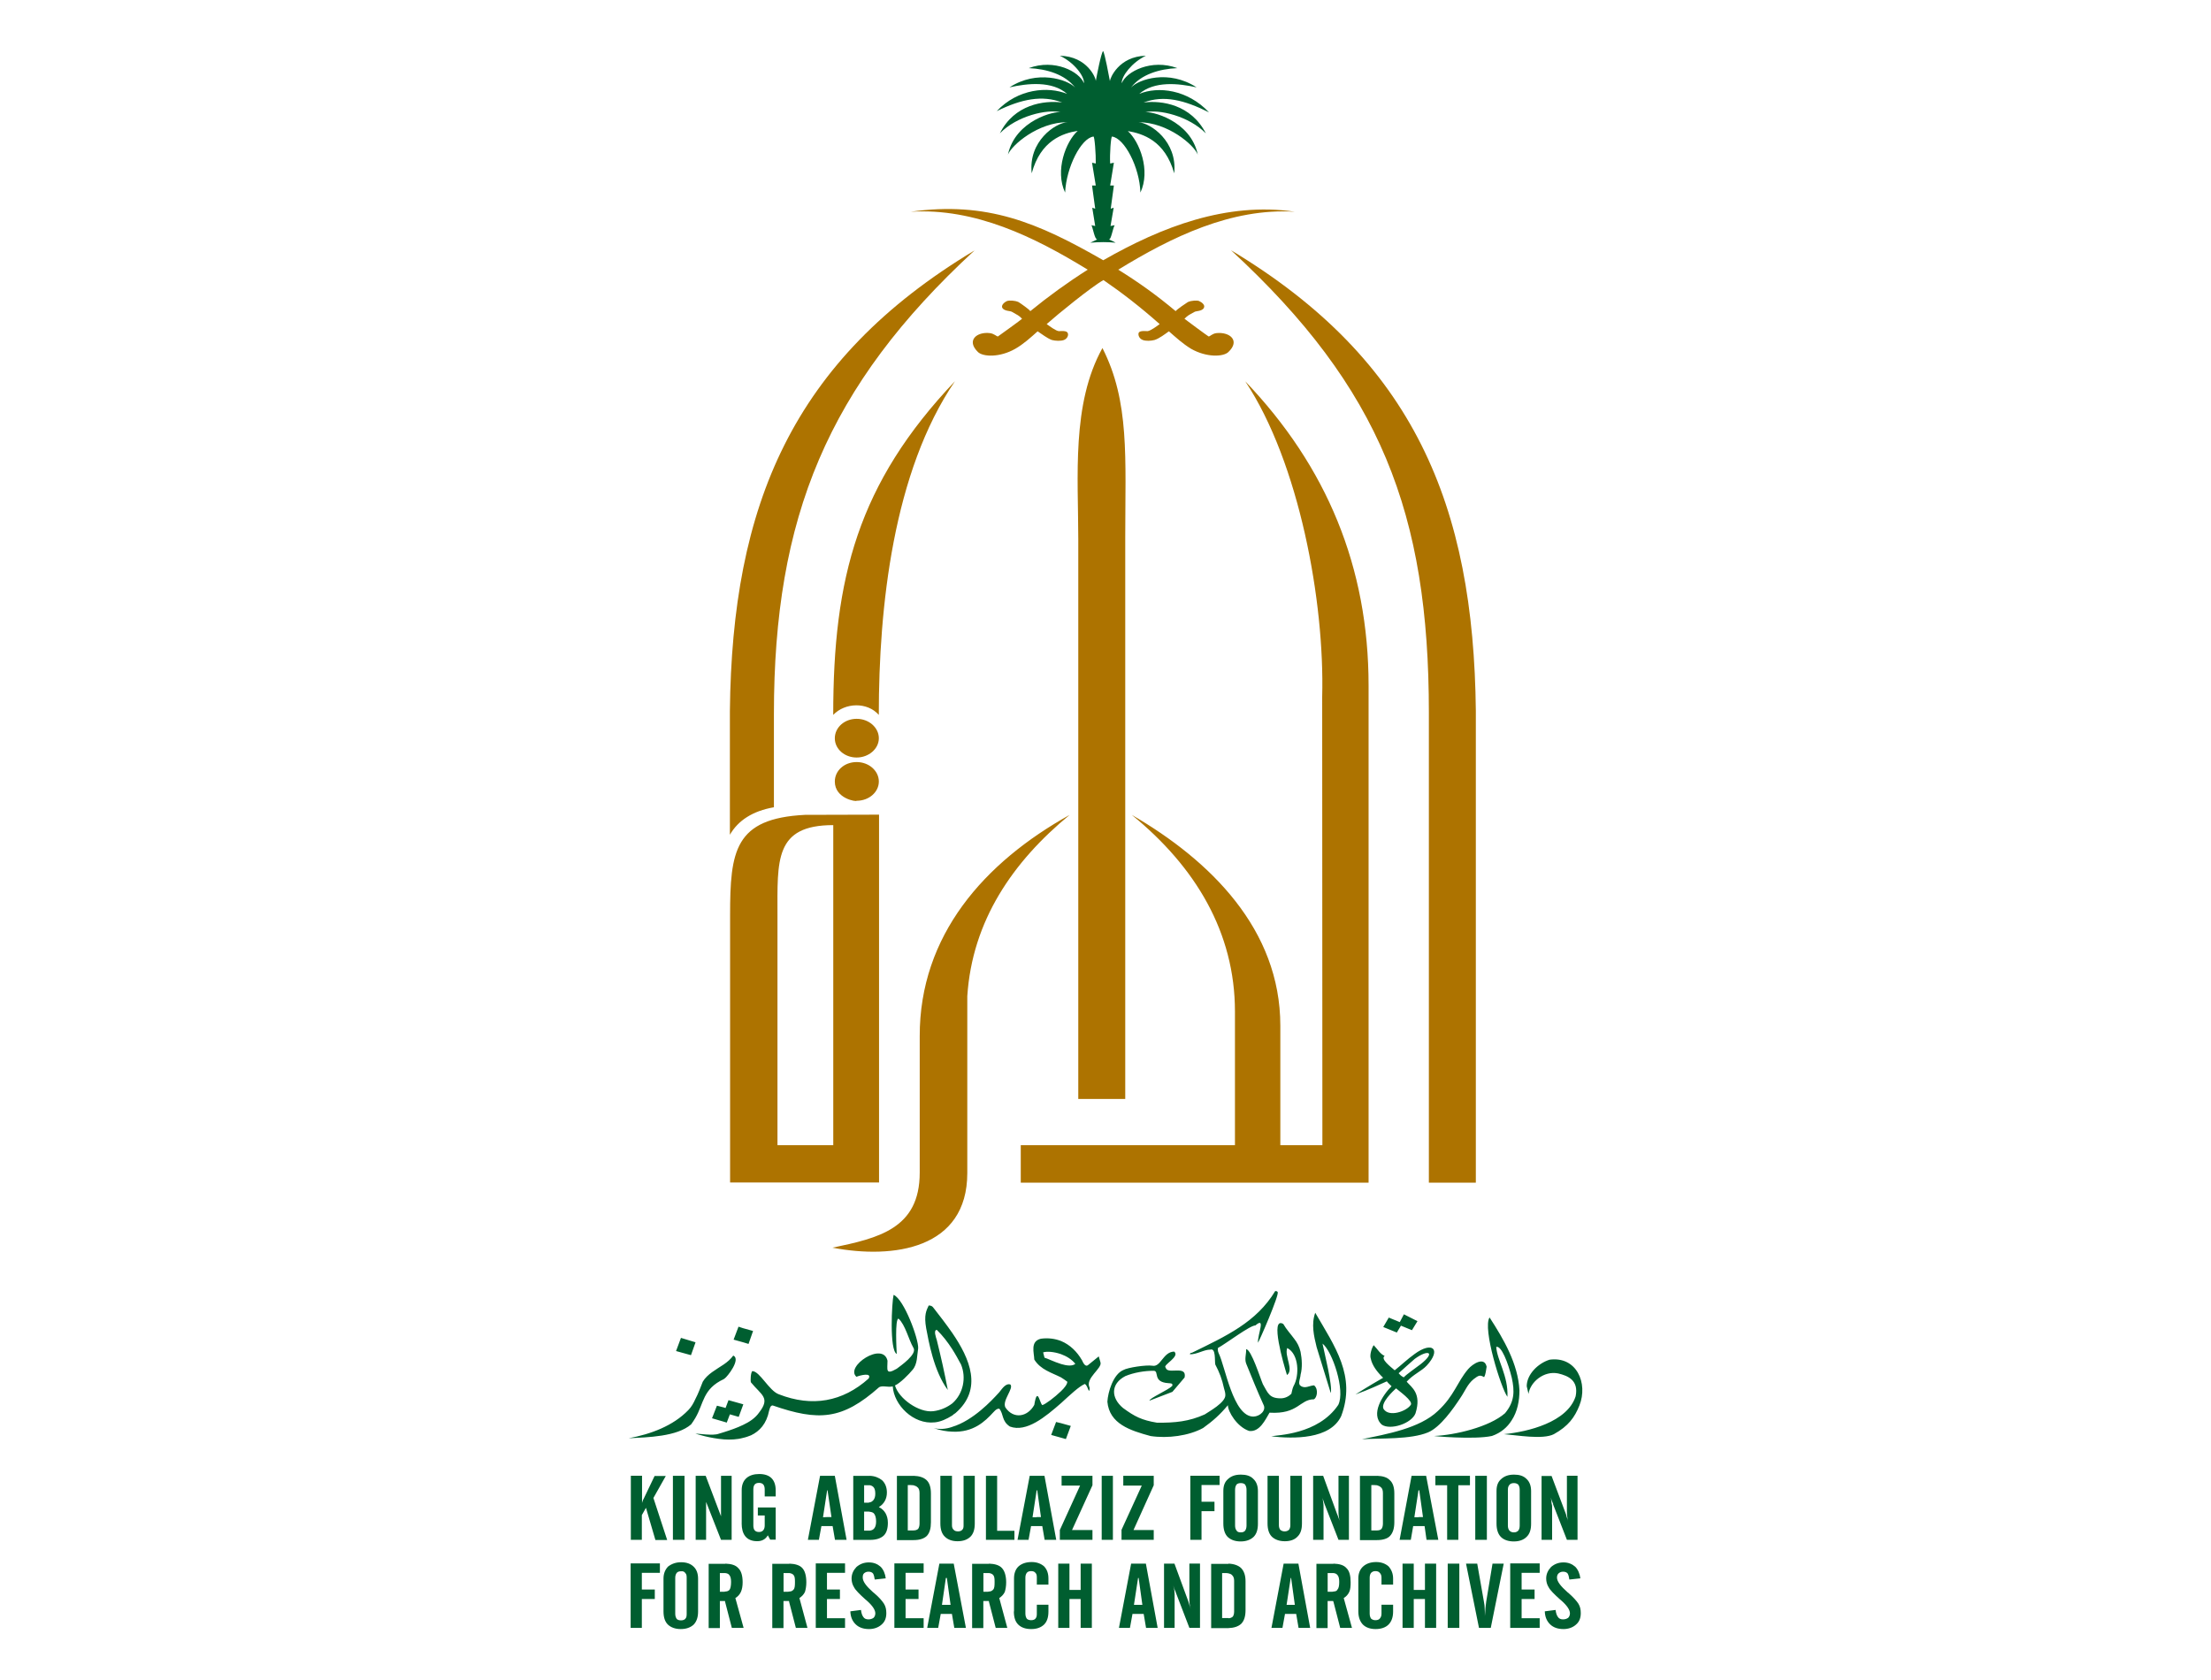 <?xml version="1.0" encoding="UTF-8"?>
<svg id="Layer_1" data-name="Layer 1" xmlns="http://www.w3.org/2000/svg" viewBox="0 0 540.9 411.1">
  <defs>
    <style>
      .cls-1 {
        fill: #ad7300;
      }

      .cls-2 {
        fill: #005e30;
      }
    </style>
  </defs>
  <path class="cls-1" d="M316.77,51.81c-16.68-2.45-32.59,3.7-46.87,11.87-16.06-9.23-28.46-14.47-47.11-11.87,15.72-.96,30.24,6.15,43.31,14.18-4.86,3.08-9.57,6.49-14.04,10.14-.34-.48-2.4-1.92-2.88-2.21-.91-.43-2.31-.43-2.74-.29-.72.29-1.54,1.01-1.25,1.68.48.87,2.02.72,2.4,1.01,1.39.82,1.63.82,2.45,1.68-.1.14-5.87,4.33-5.91,4.33-.34,0-.87-.67-1.97-.82-3.17-.38-5.87,1.78-2.88,4.66,1.25,1.15,5.29,1.35,9.09-.82,2.02-1.15,3.75-2.74,5.48-4.28,1.11.72,2.21,1.63,3.46,2.12.87.24,2.26.29,2.98,0,.77-.29,1.2-1.15.91-1.73-.29-.62-1.63-.43-2.16-.43-.72-.05-2.31-1.25-2.98-1.73,2.64-2.36,10.96-9.13,13.89-10.77,4.42,3.03,9.04,6.59,13.75,10.77-.62.48-2.26,1.68-2.98,1.73-.48,0-1.92-.19-2.16.43-.19.58.19,1.44,1.01,1.73.72.29,2.02.24,2.88,0,1.2-.38,2.55-1.44,3.51-2.12,1.83,1.59,3.32,2.98,5.43,4.28,3.8,2.16,7.84,1.97,9.09.82,3.03-2.84.34-5-2.88-4.66-1.11.14-1.54.82-1.92.82-.1,0-5.87-4.28-5.91-4.33.87-.87,1.01-.87,2.45-1.68.34-.24,1.92-.14,2.31-1.01.34-.67-.48-1.35-1.25-1.68-.34-.14-1.78-.14-2.69.29-.48.29-2.6,1.73-2.98,2.21-4.52-3.8-9.13-7.11-14.04-10.14,13.03-7.98,27.64-15.14,43.22-14.18"/>
  <path class="cls-1" d="M209.57,175.89c-2.98,0-5.34,2.12-5.34,4.76s2.4,4.71,5.34,4.71,5.43-2.12,5.43-4.71-2.4-4.76-5.43-4.76M209.57,195.94c3.03,0,5.43-2.12,5.43-4.71s-2.4-4.76-5.43-4.76-5.34,2.12-5.34,4.76c0,4.23,5.34,5,5.34,4.71M178.56,173.97v30.29c2.02-3.51,5.58-5.82,10.77-6.73v-22.84c0-48.07,13.08-80.19,49.08-113.41-44.76,26.87-59.32,62.5-59.85,112.69M203.85,201.9v78.31h-13.65v-56.2c0-13.51-.77-22.11,13.65-22.11M215.05,289.34v-90c-6.06,0-12.07.05-18.12.05-17.21.87-18.32,8.8-18.32,24.57v65.38h36.44ZM263.79,131.95v136.96h11.49v-137.49c0-19.37,1.11-33.17-5.58-46.25-7.6,13.65-5.91,31.54-5.91,46.78M261.68,199.4c-20.82,11.59-36.73,29.42-36.68,54.18v33.36c0,13.75-10.14,16.01-21.34,18.36,14.95,2.84,32.98.34,32.98-18.27v-43.27c1.2-18.46,11.15-32.93,25.05-44.37M304.66,93.34c13.17,19.85,19.42,53.84,18.8,77.16l.05,109.71h-10.29v-29.23c0-23.56-17.11-40.43-36.34-51.58,15.58,12.69,25.24,28.75,25.24,48.12v32.69h-52.4v9.18h85.09v-121.63c0-28.99-10.24-53.6-30.14-74.42M301.15,61.23c36.63,33.75,48.41,64.47,48.41,113.12v115.04h11.49v-115.43c-.53-50.19-15.05-85.81-59.9-112.73M233.65,93.25c-23.8,25.09-29.81,48.17-29.81,81.68,2.88-3.03,8.32-3.22,11.15,0,0-26.39,3.51-59.47,18.65-81.68"/>
  <path class="cls-2" d="M269.85,12.48c.43.53,1.44,6.15,1.68,7.36,0-.62,2.12-6.06,8.8-6.2-3.37,1.59-6.01,5-5.91,6.73,1.11-2.84,7.26-6.06,13.61-3.7-4.42.19-8.89,1.54-11.35,4.76,1.92-2.07,9.28-4.47,16.06-.05-4.52-1.01-10.34-1.59-14.04,1.59,4.66-1.92,11.83-1.06,17.07,4.52-6.06-3.03-11.06-4.28-16.01-2.4,4.42-.58,11.63.48,15.24,7.55-4.13-4.23-11.49-6.01-15-5.14,1.39-.43,11.25,1.87,13.03,10.34-.87-2.31-7.31-7.93-14.52-7.93,2.98.19,9.57,4.71,8.75,12.5-2.26-8.03-7.69-9.71-11.35-10.34,2.88,2.6,5.62,9.66,3.08,15.05-.19-6.25-3.94-13.32-6.92-13.7-.29-.24-.62,4.37-.48,6.59l.91-.19-.91,5.58h.91l-.77,5.67.72-.24-.77,4.47,1.01-.19c-.48.82-.87,3.61-1.39,3.46-.14,0,1.01.43,1.63.82-1.92-.19-3.94-.19-6.2,0,.62-.29,1.78-.82,1.68-.82-.58.05-1.01-2.64-1.39-3.46l.91.19-.72-4.47.72.24-.77-5.67h.91l-.91-5.58.91.19c.05-2.16-.29-6.83-.58-6.59-2.98.38-6.63,7.45-6.92,13.7-2.55-5.38.19-12.5,3.08-15.1-3.65.58-9.09,2.36-11.25,10.38-.87-7.79,5.72-12.31,8.75-12.5-7.21,0-13.65,5.62-14.57,7.93,1.83-8.46,11.63-10.77,13.03-10.34-3.51-.87-10.91.91-15,5.14,3.51-7.07,10.77-8.12,15.24-7.55-4.86-1.87-9.95-.87-16.01,2.12,5.19-5.53,12.55-6.11,17.21-4.23-3.65-3.22-9.66-2.6-14.09-1.59,6.68-4.37,14.18-1.97,16.06.05-2.45-3.22-6.97-4.57-11.35-4.76,6.35-2.36,12.4.87,13.51,3.7.14-1.73-2.45-5.14-5.91-6.73,6.78.14,8.89,5.58,8.8,6.2.24-1.3,1.25-6.63,1.78-7.36"/>
  <path class="cls-2" d="M164.62,376.79h2.84v-15.67h-2.84v15.67ZM170.19,376.79h2.55v-9.28l3.65,9.28h2.6v-15.67h-2.6v9.9l-3.75-9.9h-2.45v15.67ZM181.44,372.75c0,2.55,1.06,4.37,3.8,4.37,1.11,0,2.02-.43,2.6-1.44l.58,1.06h1.35v-7.88h-4.37v1.97h1.68v2.45c0,.91-.43,1.59-1.39,1.59-1.06,0-1.39-.67-1.39-1.59v-8.8c0-1.01.34-1.63,1.39-1.63s1.39.67,1.39,1.63v1.68h2.69v-1.44c0-2.64-1.35-4.04-4.04-4.04-2.55,0-4.28,1.3-4.28,3.94v8.12ZM203.41,371.21l-.96-6.54h-.1l-1.01,6.59c.67-.05,1.39-.05,2.07-.05M204.23,361.12l2.88,15.67h-2.84l-.58-3.37h-2.74l-.62,3.37h-2.69l2.98-15.67h3.61ZM212.79,367.61c.34-.05.62-.24.91-.58.29-.38.43-.87.43-1.54,0-.72-.14-1.3-.43-1.59-.19-.24-.58-.43-.91-.48h-1.39v4.28h1.11c.1-.05.14-.1.29-.1M212.79,374.53c.48-.05.87-.24,1.11-.58.29-.38.43-.91.43-1.68,0-.87-.19-1.49-.48-1.87-.19-.29-.62-.43-1.06-.48-.14-.05-.34-.05-.48-.05h-.91v4.66h1.39ZM212.79,361.12c1.2.05,2.16.43,2.98,1.06.77.72,1.2,1.73,1.2,3.03,0,.82-.19,1.49-.48,2.02-.34.62-.77,1.11-1.49,1.54.77.38,1.25.87,1.63,1.49.34.62.58,1.35.58,2.36,0,1.44-.34,2.5-1.06,3.17-.77.67-1.83,1.01-3.32,1.01h-4.09v-15.67h4.04ZM223.51,374.48c.48,0,.87-.14,1.11-.38.19-.29.34-.67.34-1.3v-7.5c0-.67-.19-1.2-.58-1.44-.19-.19-.48-.29-.91-.43-.19,0-.48-.05-.77-.05h-.62v11.11h1.44ZM223.51,361.12c1.39.05,2.45.38,3.17,1.06s1.06,1.78,1.06,3.27v7.02c0,1.49-.29,2.6-1.01,3.37-.72.67-1.78,1.01-3.22,1.01h-4.09v-15.72h4.09ZM230.05,361.12v11.63c0,1.44.34,2.55,1.11,3.27.72.72,1.78,1.11,3.08,1.11,1.39,0,2.4-.38,3.17-1.11.72-.72,1.06-1.78,1.06-3.22v-11.68h-2.74v12.11c0,.48-.05.87-.34,1.11-.19.24-.58.38-1.01.38-.48,0-.87-.14-1.06-.38-.29-.24-.43-.62-.43-1.11v-12.11h-2.84ZM241.2,376.79h6.97v-2.21h-4.23v-13.46h-2.74v15.67ZM253.6,371.21h1.06l-.91-6.54h-.14l-1.01,6.59h1.01v-.05ZM253.6,361.12h1.92l2.88,15.67h-2.84l-.58-3.37h-2.74l-.62,3.37h-2.69l2.98-15.67h1.68ZM259.28,376.79h7.98v-2.4h-5l5-10.96v-2.31h-7.55v2.4h4.52l-4.95,10.86v2.4ZM269.52,376.79h2.74v-15.67h-2.74v15.67ZM274.37,376.79h7.88v-2.4h-4.95l4.95-10.96v-2.31h-7.45v2.4h4.52l-4.95,10.82v2.45h0ZM291.2,376.79h2.74v-7.02h3.17v-2.31h-3.17v-4.09h4.42v-2.26h-7.16v15.67ZM303.55,374.96c.48,0,.87-.14,1.06-.43.19-.24.34-.67.34-1.2v-8.8c0-.58-.14-.91-.34-1.25-.19-.24-.58-.38-1.06-.38s-.87.14-1.06.38c-.19.29-.34.67-.34,1.25v8.8c0,.48.14.91.34,1.15.19.38.58.48,1.06.48M303.55,360.83h.05c1.25,0,2.31.29,3.03,1.06.77.72,1.11,1.73,1.11,2.98v7.98c0,1.44-.34,2.5-1.06,3.22-.77.72-1.83,1.11-3.17,1.11s-2.4-.38-3.17-1.11c-.72-.72-1.06-1.87-1.06-3.27v-7.98c0-1.25.34-2.21,1.11-2.88.82-.77,1.83-1.11,3.17-1.11M310.09,361.12v11.63c0,1.44.34,2.55,1.06,3.27.77.72,1.83,1.11,3.17,1.11s2.4-.38,3.08-1.11c.77-.72,1.11-1.78,1.11-3.22v-11.68h-2.84v12.11c0,.48-.14.87-.34,1.11-.29.24-.58.38-1.06.38-.43,0-.77-.14-1.06-.38-.19-.24-.34-.62-.34-1.11v-12.11h-2.79ZM321.24,376.79h2.55v-8.17c0-.19,0-.43-.05-.82s-.14-.82-.19-1.35c.05.43.29.91.48,1.54,0,.05.05.14.05.14l3.37,8.65h2.55v-15.67h-2.55v8.89c0,.19,0,.48.05.87s.14.82.19,1.25c-.05-.29-.19-.62-.29-.91-.14-.29-.19-.58-.29-.72l-3.41-9.37h-2.45v15.67ZM336.92,374.48c.48,0,.87-.14,1.06-.38.19-.29.34-.67.34-1.3v-7.5c0-.67-.19-1.2-.58-1.44-.19-.19-.48-.29-.87-.43-.19,0-.48-.05-.77-.05h-.62v11.11h1.44ZM336.92,361.12c1.39.05,2.45.38,3.08,1.06.77.67,1.11,1.78,1.11,3.27v7.02c0,1.49-.34,2.6-1.06,3.37-.62.67-1.78,1.01-3.17,1.01h-4.18v-15.72h4.23ZM347.06,371.21h1.06l-.91-6.54h-.19l-1.01,6.59h1.06v-.05ZM347.06,361.12h1.83l2.98,15.67h-2.88l-.48-3.37h-2.79l-.58,3.37h-2.74l2.93-15.67h1.73ZM351.15,363.43h2.88v13.36h2.74v-13.36h2.84v-2.31h-8.46v2.31h0ZM360.91,376.79h2.84v-15.67h-2.84v15.67ZM370.38,374.96c.43,0,.77-.14,1.06-.43.19-.24.34-.67.34-1.2v-8.8c0-.58-.14-.91-.34-1.25-.29-.24-.62-.38-1.06-.38-.48,0-.87.14-1.06.38-.29.29-.43.67-.43,1.25v8.8c0,.48.14.91.34,1.15.34.38.67.48,1.15.48M370.38,360.83h.05c1.25,0,2.26.29,3.03,1.06.77.72,1.11,1.73,1.11,2.98v7.98c0,1.44-.34,2.5-1.11,3.22-.72.72-1.78,1.11-3.12,1.11s-2.45-.38-3.17-1.11-1.06-1.87-1.06-3.27v-7.98c0-1.25.34-2.21,1.11-2.88.82-.77,1.87-1.11,3.17-1.11M377.11,376.79h2.6v-8.17c0-.19-.05-.43-.14-.82,0-.38-.05-.82-.19-1.35.14.43.29.91.58,1.54v.14l3.37,8.65h2.6v-15.67h-2.6v8.89c0,.19.05.48.05.87.05.38.14.82.19,1.25-.05-.29-.14-.62-.29-.91-.05-.29-.14-.58-.19-.72l-3.51-9.33h-2.45v15.62h0ZM154.28,398.33h2.74v-7.07h3.17v-2.31h-3.17v-4.09h4.42v-2.31h-7.16v15.77h0ZM166.59,382.27h.05c1.35,0,2.31.38,3.03,1.06.77.72,1.11,1.73,1.11,2.98v8.03c0,1.35-.34,2.4-1.06,3.17-.77.72-1.83,1.11-3.17,1.11s-2.4-.38-3.17-1.11c-.72-.72-1.06-1.78-1.06-3.22v-8.03c0-1.25.43-2.21,1.11-2.93.87-.67,1.92-1.06,3.17-1.06h0ZM166.59,384.48c-.48,0-.87.14-1.06.43-.19.24-.34.67-.34,1.15v8.8c0,.58.14.91.34,1.25.19.24.58.38,1.06.38s.87-.14,1.06-.38c.29-.29.34-.67.34-1.25v-8.8c0-.48-.05-.91-.34-1.15-.19-.34-.58-.48-1.06-.43h0ZM177.45,389.43c.48,0,.87-.19,1.06-.48.19-.29.34-.91.34-1.87,0-.82-.14-1.35-.43-1.68-.14-.24-.48-.43-1.01-.48h-1.3v4.57h1.06c.14,0,.19-.05.29-.05M177.45,382.61c1.49.05,2.55.38,3.17,1.11.72.67,1.06,1.87,1.06,3.46,0,.91-.14,1.73-.43,2.36-.29.62-.72,1.11-1.35,1.49l2.02,7.31h-2.88l-1.63-6.3-.05-.29h-1.25v6.63h-2.74v-15.72h4.09v-.05ZM193.13,389.43c.48,0,.77-.19,1.01-.48.29-.29.34-.91.34-1.87,0-.82-.05-1.35-.34-1.68-.19-.24-.58-.43-1.01-.48h-1.44v4.57h1.06c.19,0,.29-.05.38-.05M193.13,382.61c1.39.05,2.55.38,3.17,1.11.62.67.96,1.87.96,3.46,0,.91-.14,1.73-.34,2.36-.29.62-.77,1.11-1.35,1.49l1.97,7.31h-2.84l-1.63-6.3-.05-.29h-1.35v6.63h-2.74v-15.72h4.18v-.05ZM199.57,398.33h7.16v-2.36h-4.42v-4.71h3.17v-2.31h-3.17v-4.09h4.42v-2.31h-7.16v15.77ZM208.03,394.29c.05,1.35.48,2.4,1.35,3.22.77.72,1.83,1.11,3.22,1.11,1.2,0,2.26-.38,3.03-1.06.87-.72,1.2-1.68,1.2-2.84,0-.87-.14-1.59-.58-2.31-.43-.67-1.2-1.59-2.45-2.64l-.19-.14c-1.68-1.49-2.55-2.64-2.55-3.61,0-.43.05-.82.34-1.06s.62-.38,1.06-.38c.48,0,.87.14,1.11.43.19.29.34.82.43,1.49l2.69-.29c-.14-1.15-.58-2.16-1.25-2.84-.77-.67-1.68-1.06-2.88-1.06s-2.16.38-3.03,1.11c-.77.82-1.2,1.73-1.2,2.84,0,.72.19,1.49.62,2.16.34.67,1.35,1.68,2.74,2.93l.29.24c1.49,1.3,2.16,2.36,2.16,3.17,0,.43-.14.82-.43,1.11-.34.24-.77.38-1.25.38-.58,0-1.01-.19-1.25-.58-.29-.38-.48-.91-.58-1.73l-2.6.34ZM218.8,398.33h7.16v-2.36h-4.42v-4.71h3.17v-2.31h-3.17v-4.09h4.42v-2.31h-7.16v15.77ZM231.49,392.7h1.06l-.91-6.59h-.24l-.96,6.59h1.06ZM231.49,382.61h1.83l2.98,15.72h-2.84l-.58-3.41h-2.74l-.62,3.41h-2.69l2.98-15.72h1.68ZM241.97,389.43c.43,0,.77-.19,1.01-.48.29-.29.34-.91.34-1.87,0-.82-.05-1.35-.34-1.68-.19-.24-.58-.43-1.01-.48h-1.39v4.57h1.06c.14,0,.19-.05.34-.05M241.97,382.61c1.39.05,2.55.38,3.17,1.11.62.67,1.01,1.87,1.01,3.46,0,.91-.14,1.73-.34,2.36-.29.62-.77,1.11-1.35,1.49l1.97,7.31h-2.84l-1.63-6.3-.05-.29h-1.35v6.63h-2.74v-15.72h4.13v-.05ZM248.03,394.29c0,1.44.34,2.5,1.06,3.22s1.78,1.11,3.17,1.11,2.4-.38,3.17-1.11c.72-.72,1.06-1.78,1.06-3.17v-1.68h-2.84v2.16c0,.58-.05.91-.34,1.25-.19.24-.58.38-1.06.38-.43,0-.87-.14-1.06-.38-.19-.29-.34-.67-.34-1.25v-8.8c0-.48.14-.91.34-1.15.19-.29.62-.43,1.06-.43.48,0,.87.14,1.06.43.29.24.34.67.34,1.15v1.73h2.84v-1.49c0-1.25-.34-2.21-1.06-2.98-.77-.67-1.78-1.06-3.03-1.06-1.39,0-2.45.38-3.22,1.06-.72.67-1.11,1.68-1.11,2.93v8.08h-.05ZM258.89,382.61v15.72h2.74v-7.07h2.74v7.07h2.74v-15.72h-2.74v6.44h-2.74v-6.44h-2.74ZM278.41,392.7h1.06l-.91-6.59h-.14l-1.01,6.59h1.01ZM278.41,382.61h1.92l2.88,15.72h-2.84l-.58-3.41h-2.74l-.62,3.41h-2.69l2.98-15.72h1.68ZM284.76,398.33h2.6v-8.22c0-.14-.05-.43-.05-.82-.05-.38-.14-.82-.29-1.35.14.43.29,1.01.58,1.54,0,.05,0,.14.05.19l3.32,8.65h2.6v-15.72h-2.6v8.99c0,.14.05.43.05.82.05.43.14.82.29,1.3-.14-.38-.19-.67-.34-1.01-.05-.24-.14-.48-.19-.67l-3.46-9.42h-2.55v15.72ZM300.52,395.97c.43,0,.77-.14,1.06-.38.19-.24.34-.67.34-1.25v-7.55c0-.67-.19-1.11-.58-1.44-.19-.19-.48-.29-.87-.38-.29-.05-.48-.05-.87-.05h-.62v11.01h1.54v.05ZM300.52,382.61c1.35.05,2.4.43,3.08,1.06.72.72,1.11,1.78,1.11,3.27v7.02c0,1.54-.34,2.64-1.06,3.37-.72.67-1.78,1.01-3.17,1.06h-4.18v-15.72h4.23v-.05ZM315.81,392.7h.96l-.91-6.59h-.1l-1.01,6.59h1.06ZM315.81,382.61h1.83l2.88,15.72h-2.84l-.58-3.41h-2.74l-.62,3.41h-2.69l2.98-15.72h1.78ZM326.24,389.43c.48,0,.87-.19.96-.48.29-.29.43-.91.43-1.87,0-.82-.14-1.35-.43-1.68-.19-.24-.48-.43-.96-.48h-1.44v4.57h1.11c.1,0,.24-.05.34-.05M326.24,382.61c1.49.05,2.55.38,3.17,1.11.72.67,1.01,1.87,1.01,3.46,0,.91-.05,1.73-.34,2.36-.29.62-.72,1.11-1.35,1.49l2.02,7.31h-2.88l-1.63-6.3-.1-.29h-1.35v6.63h-2.74v-15.72h4.18v-.05ZM332.3,394.29c0,1.44.43,2.5,1.11,3.22.72.72,1.78,1.11,3.12,1.11s2.45-.38,3.17-1.11,1.11-1.78,1.11-3.17v-1.68h-2.84v2.16c0,.58-.14.91-.43,1.25-.19.24-.58.38-1.06.38-.43,0-.77-.14-1.06-.38-.19-.29-.34-.67-.34-1.25v-8.8c0-.48.14-.91.34-1.15.29-.29.62-.43,1.06-.43.48,0,.87.14,1.06.43.29.24.43.67.43,1.15v1.73h2.84v-1.49c0-1.25-.43-2.21-1.11-2.98-.77-.67-1.78-1.06-3.03-1.06-1.35,0-2.4.38-3.17,1.06s-1.2,1.68-1.2,2.93v8.08ZM343.12,382.61v15.72h2.74v-7.07h2.74v7.07h2.74v-15.72h-2.74v6.44h-2.74v-6.44h-2.74ZM354.17,398.33h2.84v-15.72h-2.84v15.72ZM358.65,382.61l3.17,15.72h2.88l3.17-15.72h-2.74l-1.54,9.28c-.05.48-.14,1.06-.19,1.59-.05.62-.05,1.3-.14,1.97v-.29c0-.58,0-1.06-.05-1.59,0-.48-.05-1.06-.19-1.68l-1.63-9.28h-2.74ZM369.46,398.33h7.21v-2.36h-4.42v-4.71h3.17v-2.31h-3.17v-4.09h4.42v-2.31h-7.21v15.77ZM377.92,394.29c.05,1.35.48,2.4,1.35,3.22.77.72,1.83,1.11,3.22,1.11,1.2,0,2.26-.38,3.03-1.06.87-.72,1.2-1.68,1.2-2.84,0-.87-.14-1.59-.58-2.31-.43-.67-1.25-1.59-2.45-2.64l-.19-.14c-1.68-1.49-2.6-2.64-2.6-3.61,0-.43.14-.82.43-1.06.29-.24.62-.38,1.06-.38.48,0,.87.14,1.11.43.19.29.34.82.43,1.49l2.69-.29c-.14-1.15-.58-2.16-1.25-2.84-.77-.67-1.68-1.06-2.88-1.06s-2.16.38-3.03,1.11c-.77.82-1.2,1.73-1.2,2.84,0,.72.19,1.49.62,2.16.34.67,1.35,1.68,2.74,2.93l.29.24c1.49,1.3,2.16,2.36,2.16,3.17,0,.43-.14.82-.43,1.11-.34.24-.77.38-1.25.38-.58,0-1.01-.19-1.25-.58-.29-.38-.48-.91-.58-1.73l-2.64.34ZM154.28,376.79h2.74v-6.06l1.01-1.78,2.31,7.88h2.88l-3.37-10.29,3.03-5.38h-2.74l-2.69,5.62s-.14.19-.19.38c-.05.14-.14.38-.19.62v-6.68h-2.74v15.67h-.05Z"/>
  <path class="cls-2" d="M368.21,345.78c2.31-2.79,2.36-5.34,1.63-8.65-.91-3.7-2.55-7.93-3.8-7.55.19,3.22,2.98,7.11,2.74,12.21-1.54-2.02-6.15-16.78-4.37-19.42,3.46,5.34,6.97,11.35,7.31,17.84,0,2.5-.48,5.19-1.92,7.36-1.06,1.68-2.6,3.03-4.81,3.8-4.33.96-15.05,0-14.04,0,5.05-.24,13.36-2.16,17.26-5.58M346.1,332.51c-1.35,1.15-2.64,2.36-3.94,3.51.38.38.43.58,1.25,1.01.77-.82,2.64-2.07,4.13-3.22,3.75-2.93,1.92-3.75-1.44-1.3M345.14,343.76c.62-.96-2.93-3.41-3.61-4.04-.72.67-3.75,3.46-3.08,5,1.3,2.16,5.67.62,6.68-.96M346,331.36c4.47-3.32,6.68-1.15,3.03,2.79-1.3,1.39-3.32,2.16-4.9,3.94,1.2,1.39,3.7,2.84,2.16,7.74-.96,2.5-6.11,4.18-8.22,2.79-2.88-2.55.19-7.26,2.36-9.42-.34-.38-.82-.72-1.15-1.2-5.48,2.5-6.2,2.64-7.69,3.22,1.49-.91,2.6-1.68,6.78-4.09-1.49-1.44-2.69-3.03-3.03-4.71-.29-.82.19-2.5.72-3.27,1.06,1.11,1.54,2.12,2.69,2.64-1.11.72,1.44,2.64,2.45,3.51,1.59-1.25,3.12-2.74,4.81-3.94M359.17,335.01c1.06-1.25,3.99-3.17,4.52-.58-.19.96-.19,1.78-.62,2.55-1.01-.62-1.35-.43-2.55.48-1.54,1.25-2.07,2.88-3.27,4.62-1.73,2.64-4.9,7.16-7.88,8.41-4.28,1.78-11.54,1.39-16.2,1.68,6.01-1.25,14.13-2.64,18.6-6.92,4.04-3.75,4.66-7.02,7.4-10.24M342.44,323.52l1.01-1.92,3.32,1.68-1.35,2.21-2.69-1.11-1.01,1.68-3.32-1.35,1.35-2.31,2.69,1.11ZM314.9,329.87c-.72,1.92,1.68,5.34-.05,6.59-.87-2.74-4.23-14.42-.91-12.5.77,1.35,1.78,2.4,2.69,3.65.72.91,1.25,1.92,1.54,3.17.34,1.78.48,3.85,0,5.62,0,.72-.72,2.16-.05,2.64,1.06.91,2.31-.05,3.37-.05,1.15,1.01.67,3.03-.05,3.41-3.51,0-3.8,3.7-10.86,3.27-1.01,1.68-2.4,4.81-5,4.47-2.98-1.01-5.19-4.76-5.19-6.3-1.92,2.31-3.65,3.85-6.06,5.58-3.51,1.92-8.65,2.6-12.84,1.97-5-1.35-10.1-2.98-10.58-8.41.14-2.31,1.39-6.68,3.89-7.74,1.06-.62,5.58-1.3,7.12-1.06,2.07.43,2.6-3.41,5.34-3.46,1.49,1.25-2.84,3.27-2.12,3.89.05.14.14.29.29.48,1.11.91,4.95-.87,4.37,1.97l-2.98,3.51-5.62,2.16c0-.62,4.52-2.55,5.58-3.61.19-.67-.34-.62-.91-.67-4.04-.24-2.16-3.03-3.65-3.03-2.26,0-4.81.43-6.92,1.3-3.65,1.92-3.51,5.34-.58,7.79,2.88,2.12,4.57,2.98,8.32,3.61,4.42.05,7.84-.29,11.68-2.02,1.06-.72,5.14-2.93,5.05-4.76,0-.62-.19-1.11-.34-1.68-.43-2.07-1.11-3.89-2.12-5.77-.19-.82.19-4.09-1.2-3.65-1.63,0-3.17,1.15-5,1.15,0-.29.19-.38.48-.38,8.36-4.09,15.77-7.45,20.38-15.1.29,0,.34,0,.58.19v.05c.58.43-4.66,12.45-4.81,12.4-.05-2.21,1.97-6.44-.62-4.23-1.35,0-7.07,4.37-9.18,5.53,0,.38-.05.72.19,1.25,1.63,3.27,3.51,15.53,8.51,15.53,1.63-.05,3.22-1.54,2.45-2.93-1.49-3.27-2.88-6.73-4.23-10.05-.43-1.15.05-2.36,0-3.51,1.25,0,3.51,7.26,4.09,8.56,1.25,2.16,1.54,3.46,4.37,3.46,1.11,0,2.02-.53,2.6-1.11.19-.72.24-1.25.53-1.87,1.49-2.6,1.35-7.84-1.54-9.33M311,351.46c1.3-.34,11.44-.34,16.39-7.69,1.78-3.51-1.44-13.12-3.85-15,.43,2.16,2.5,10.34,2.02,12.11l-3.46-11.25c-.67-2.74-1.35-5.62-.34-8.41,4.76,8.22,10.05,15.48,6.35,25.29-2.69,5.72-11.68,5.58-17.11,4.95M259.56,333.76c1.39.43,2.84.58,3.51-.05-.91-1.11-2.16-1.87-3.51-2.36-1.78-.62-3.51-.72-4.37-.43l.34,1.3c.62.14,2.31,1.01,4.04,1.54M232.93,349.15c5.14-1.54,9.71-6.49,11.25-8.17.72-.67,1.63-2.6,2.98-2.21.96.91-2.07,3.94-1.2,5.62,1.97,2.93,5.43,2.36,7.07-.62.77-4.76,1.35-.29,1.97.05.72-.19,2.98-1.87,4.57-3.41.91-.87,1.54-1.73,1.54-2.31-.48-.38-1.01-.72-1.54-1.06-2.26-1.15-5-1.87-6.54-4.37-.05-1.68-1.06-4.47,1.63-5.1,1.83-.24,3.46,0,4.95.58,2.16.91,3.89,2.6,5.1,4.71.14.24.72,1.87,1.54,1.11l2.55-2.07.43,1.49c.43,1.44-3.8,3.89-2.69,6.11.05.29.05.62-.14.87-.34-.62-.43-1.35-1.01-1.73-1.49.67-3.51,2.6-5.77,4.66-3.89,3.41-8.51,7.26-12.55,5.77-2.07-1.35-1.49-3.03-2.6-4.37-.43,0-.72.05-1.49.91-2.02,2.21-4.86,4.95-10,4.71-1.39-.05-2.88-.29-4.57-.87,1.44.34,2.98.24,4.52-.29M181.83,325.01l2.4.67-1.11,3.17-1.25-.38-2.4-.67,1.2-3.17,1.15.38ZM177.07,344.39l.43.14.72-1.92,3.61,1.01v.05-.05.05l-1.11,3.03-2.16-.62-.77,2.02-.62-.19h0l-2.98-.87,1.2-3.08,1.68.43h0ZM170.1,328.43h.05l-.05.19-1.06,2.98-3.65-1.01,1.2-3.22,3.51,1.06ZM170.1,342.37h0c.72-1.35,1.25-2.84,1.83-4.28,1.11-1.87,3.22-2.93,5.14-4.23.91-.62,1.68-1.3,2.31-2.16,1.97.87-1.49,5.24-2.12,5.62-.05.05-.14.05-.19.14h0c-5.19,2.4-4.86,5.96-6.97,9.52-.29.48-.62,1.01-1.01,1.54-3.46,3.03-10.62,3.17-15.29,3.41,5.43-1.01,10.86-3.03,14.57-6.87.77-.77,1.3-1.73,1.73-2.69M170.1,350.78c.58,0,4.42.58,5.72.05l1.25-.38c1.54-.48,3.22-1.06,4.71-1.78,1.54-.72,2.98-1.68,3.89-2.98,2.88-3.7.62-4.28-1.97-7.45-.14-.48-.05-2.36.34-2.74,1.83,0,4.09,4.81,6.49,5.67,8.12,3.17,15.58,1.87,21.97-3.85.87-1.54-2.02-.82-2.98-.43-2.88-2.5,6.49-8.75,7.6-3.94,0,2.16-.58,3.61,2.26,1.97.87-.67,5.19-3.61,4.04-5.19-1.11-1.92-1.97-5.62-3.61-7.07-.91.05-.48,7.69-.43,8.65-1.83-.91-1.2-12.74-.77-14.47,2.55,1.06,6.15,10.82,6.01,13.08-.29,1.73-.14,3.89-1.39,5.29-.87,1.06-2.98,3.22-4.28,3.8.91,3.22,5.87,6.73,9.37,6.3,1.92-.24,3.46-1.01,4.66-1.92,2.69-2.36,3.46-6.3,2.12-9.52-.62-1.15-1.35-2.5-2.12-3.7-1.11-1.73-2.4-3.41-3.8-4.76-.87.05-.19,1.87,0,2.5,1.11,4.52,1.83,7.69,2.69,12.21-3.46-4.66-4.71-12.07-5.29-15.1-.58-3.27.05-4.37.62-5.58.58,0,.91.19,1.2.62,1.39,1.78,3.03,3.89,4.57,6.11,4.28,6.25,7.55,13.75.77,19.61-.29.19-.58.38-.77.58-1.39.87-2.84,1.54-4.28,1.68-5.29.58-10-4.28-10.29-8.8-1.25.29-2.4-.29-3.32.19-9.04,8.03-14.81,8.36-26.06,4.47-.62,0-.72.91-.87,1.3-.62,3.17-2.31,5-4.42,6.01-.62.24-1.25.48-1.92.62-1.54.43-3.17.48-4.71.38h0c-3.46-.29-6.49-1.25-7.02-1.44h-.05.05ZM259.56,351.79l-2.4-.67,1.2-3.17,1.2.29,2.4.67-1.2,3.22-1.2-.34ZM367.92,350.93c5.91-.58,15.53-2.93,17.55-9.28.77-3.89-1.83-5-4.28-5.58-3.51-.72-6.83,2.12-7.26,5l-.43-1.87c0-2.84,2.69-5.58,5.58-6.49,6.63-.91,9.47,5.77,7.31,11.2-1.15,2.88-2.69,5.05-6.25,7.02-2.69,1.39-9.09.24-12.21,0"/>
</svg>